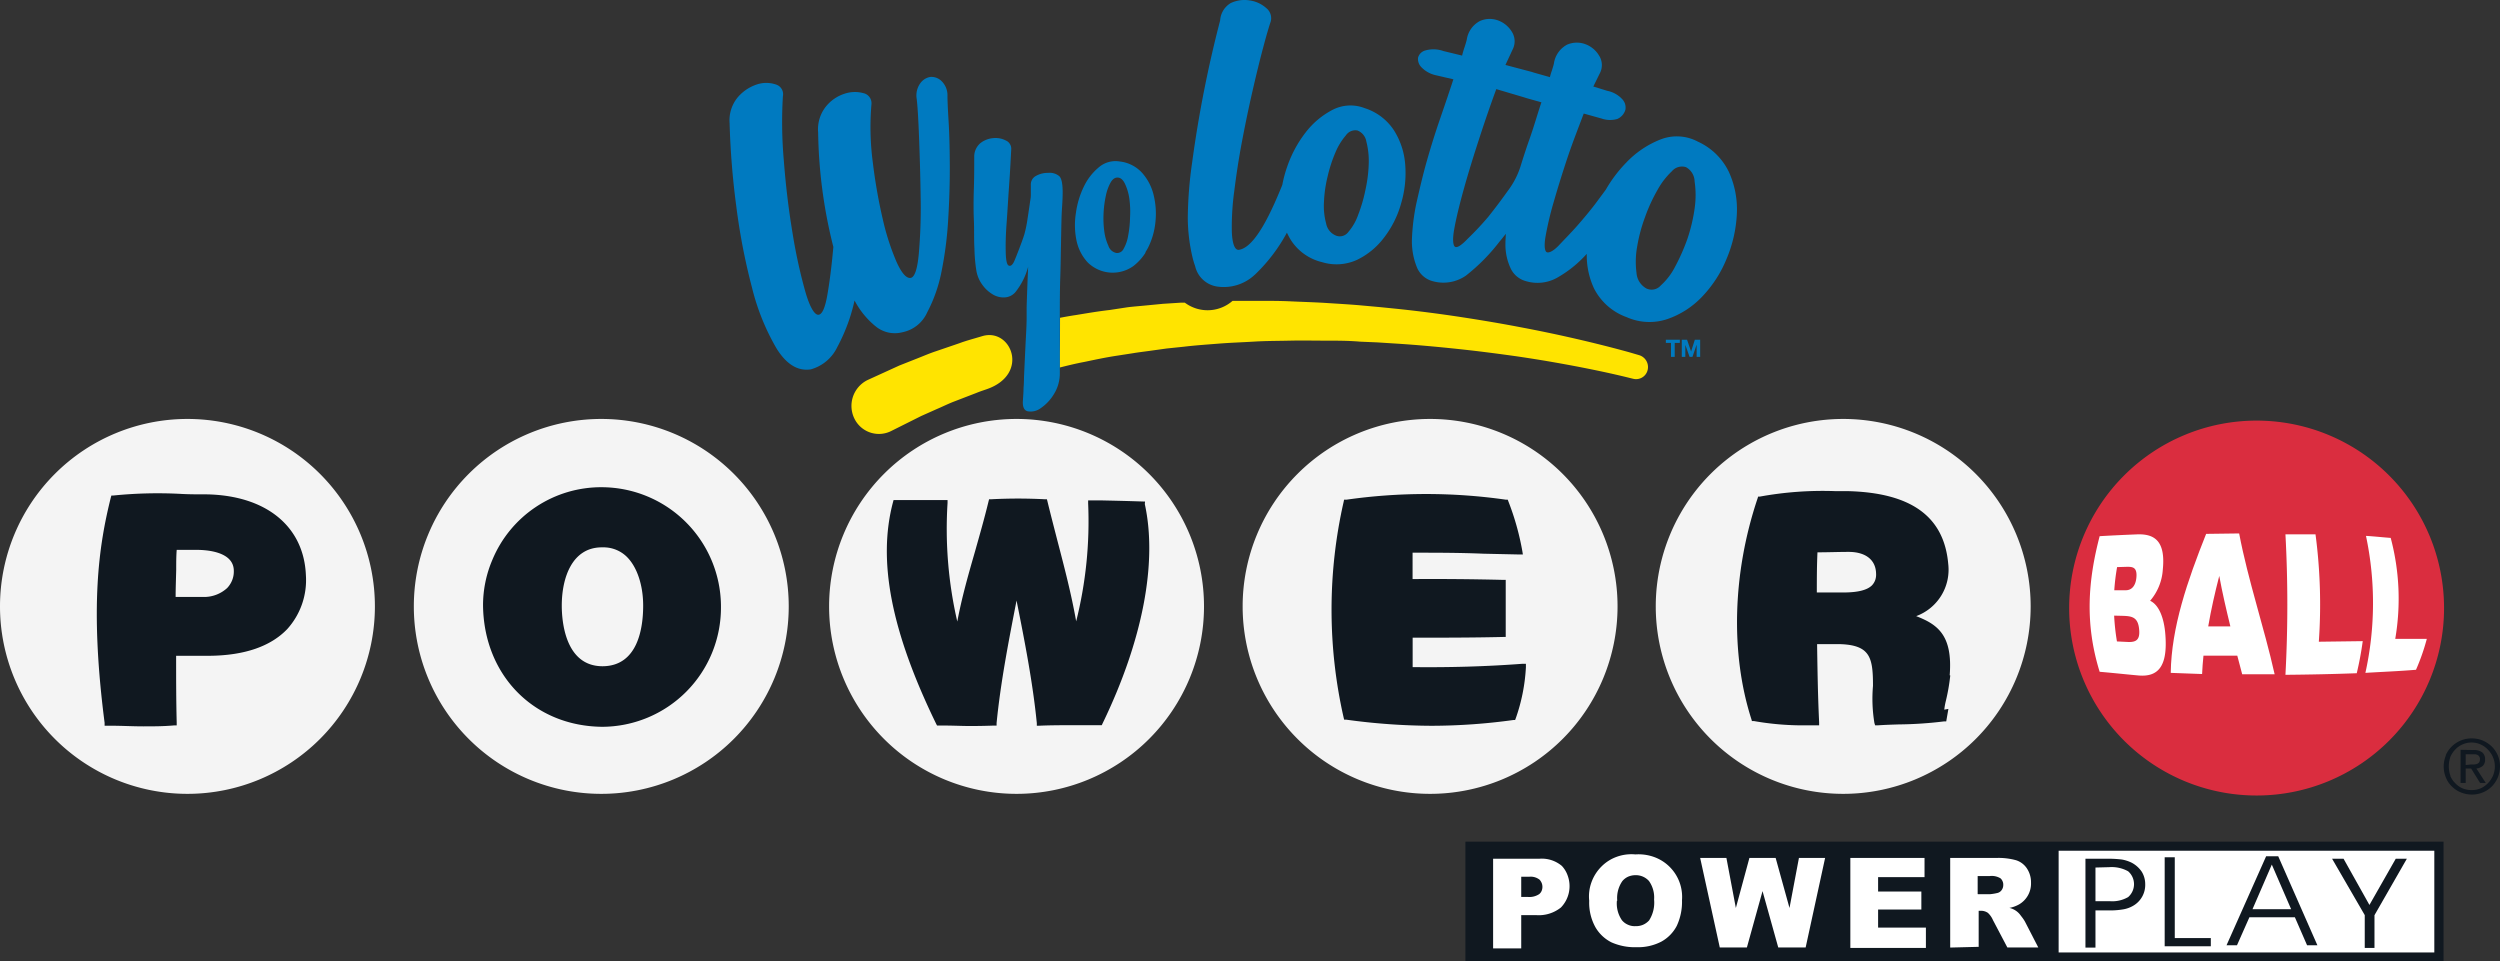 <svg xmlns="http://www.w3.org/2000/svg" xmlns:xlink="http://www.w3.org/1999/xlink" viewBox="0 0 346.76 133.33"><rect x="0" y="0" width="346.76" height="133.33" fill="#333333" stroke="none"/><defs><style>.cls-1{fill:url(#radial-gradient);}.cls-2{fill:url(#linear-gradient);}.cls-3{fill:url(#radial-gradient-2);}.cls-4{fill:url(#linear-gradient-2);}.cls-5{fill:url(#radial-gradient-3);}.cls-6{fill:url(#linear-gradient-3);}.cls-7{fill:url(#radial-gradient-4);}.cls-8{fill:url(#linear-gradient-4);}.cls-9{fill:url(#radial-gradient-5);}.cls-10{fill:url(#linear-gradient-5);}.cls-11{fill:url(#radial-gradient-6);}.cls-12{fill:url(#linear-gradient-6);}.cls-13,.cls-15{fill:#fff;}.cls-14,.cls-16{fill:#101820;}.cls-15,.cls-16{fill-rule:evenodd;}.cls-17{fill:#ffe400;}.cls-18{fill:#007ac0;}</style><radialGradient id="radial-gradient" cx="313" cy="629.24" r="26.04" gradientTransform="translate(0 -544.9)" gradientUnits="SpaceOnUse"><stop offset="0" stop-color="#e42f43"/><stop offset="1" stop-color="#da2d3f"/></radialGradient><linearGradient id="linear-gradient" x1="313" y1="655.32" x2="313" y2="603.24" gradientTransform="translate(0 -544.9)" gradientUnits="SpaceOnUse"><stop offset="0" stop-color="#8f1a26"/><stop offset="0.04" stop-color="#8f1a26" stop-opacity="0.83"/><stop offset="0.1" stop-color="#8f1a26" stop-opacity="0.61"/><stop offset="0.16" stop-color="#8f1a26" stop-opacity="0.42"/><stop offset="0.24" stop-color="#8f1a26" stop-opacity="0.26"/><stop offset="0.32" stop-color="#8f1a26" stop-opacity="0.14"/><stop offset="0.43" stop-color="#8f1a26" stop-opacity="0.06"/><stop offset="0.58" stop-color="#8f1a26" stop-opacity="0.01"/><stop offset="1" stop-color="#8f1a26" stop-opacity="0"/></linearGradient><radialGradient id="radial-gradient-2" cx="255.66" cy="629.01" r="26.06" gradientTransform="translate(0 -544.9)" gradientUnits="SpaceOnUse"><stop offset="0" stop-color="#fff"/><stop offset="0.7" stop-color="#fdfdfd"/><stop offset="0.95" stop-color="#f6f6f6"/><stop offset="1" stop-color="#f4f4f4"/></radialGradient><linearGradient id="linear-gradient-2" x1="255.66" y1="655.09" x2="255.66" y2="603.01" gradientTransform="translate(0 -544.9)" gradientUnits="SpaceOnUse"><stop offset="0" stop-color="#939392"/><stop offset="0.04" stop-color="#939392" stop-opacity="0.8"/><stop offset="0.1" stop-color="#939392" stop-opacity="0.59"/><stop offset="0.17" stop-color="#939392" stop-opacity="0.4"/><stop offset="0.24" stop-color="#939392" stop-opacity="0.25"/><stop offset="0.33" stop-color="#939392" stop-opacity="0.14"/><stop offset="0.43" stop-color="#939392" stop-opacity="0.06"/><stop offset="0.58" stop-color="#939392" stop-opacity="0.01"/><stop offset="1" stop-color="#939392" stop-opacity="0"/></linearGradient><radialGradient id="radial-gradient-3" cx="198.36" cy="107.05" r="26.04" gradientTransform="matrix(1, 0, 0, -1, 0, 194.23)" xlink:href="#radial-gradient-2"/><linearGradient id="linear-gradient-3" x1="198.36" y1="655.09" x2="198.36" y2="603.01" xlink:href="#linear-gradient-2"/><radialGradient id="radial-gradient-4" cx="141" cy="107.05" r="26.04" gradientTransform="matrix(1, 0, 0, -1, 0, 194.23)" xlink:href="#radial-gradient-2"/><linearGradient id="linear-gradient-4" x1="141" y1="655.09" x2="141" y2="603.01" xlink:href="#linear-gradient-2"/><radialGradient id="radial-gradient-5" cx="83.4" cy="107.05" r="26.04" gradientTransform="matrix(1, 0, 0, -1, 0, 194.23)" xlink:href="#radial-gradient-2"/><linearGradient id="linear-gradient-5" x1="83.4" y1="655.09" x2="83.4" y2="603.01" xlink:href="#linear-gradient-2"/><radialGradient id="radial-gradient-6" cx="26" cy="107.05" r="26.06" gradientTransform="matrix(1, 0, 0, -1, 0, 194.23)" xlink:href="#radial-gradient-2"/><linearGradient id="linear-gradient-6" x1="26" y1="655.09" x2="26" y2="603.01" xlink:href="#linear-gradient-2"/></defs><g id="Layer_2" data-name="Layer 2"><g id="Layer_1-2" data-name="Layer 1"><g id="Layer_2-2" data-name="Layer 2"><g id="Layer_1-2-2" data-name="Layer 1-2"><path class="cls-1" d="M313,58.34h0a26,26,0,0,1,26,26h0a26,26,0,0,1-26,26h0a26,26,0,0,1-26-26h0A26,26,0,0,1,313,58.34Z"/><path class="cls-2" d="M313,58.34h0a26,26,0,0,1,26,26h0a26,26,0,0,1-26,26h0a26,26,0,0,1-26-26h0A26,26,0,0,1,313,58.34Z"/><path class="cls-3" d="M255.66,58.11h0a26,26,0,0,1,26,26h0a26,26,0,0,1-26,26h0a26,26,0,0,1-26-26h0A26,26,0,0,1,255.66,58.11Z"/><path class="cls-4" d="M255.66,58.11h0a26,26,0,0,1,26,26h0a26,26,0,0,1-26,26h0a26,26,0,0,1-26-26h0A26,26,0,0,1,255.66,58.11Z"/><path class="cls-5" d="M198.36,58.11h0a26,26,0,0,1,26,26h0a26,26,0,0,1-26,26h0a26,26,0,0,1-26-26h0A26,26,0,0,1,198.36,58.11Z"/><path class="cls-6" d="M198.36,58.11h0a26,26,0,0,1,26,26h0a26,26,0,0,1-26,26h0a26,26,0,0,1-26-26h0A26,26,0,0,1,198.36,58.11Z"/><path class="cls-7" d="M141,58.11h0a26,26,0,0,1,26,26h0a26,26,0,0,1-26,26h0a26,26,0,0,1-26-26h0A26,26,0,0,1,141,58.11Z"/><path class="cls-8" d="M141,58.11h0a26,26,0,0,1,26,26h0a26,26,0,0,1-26,26h0a26,26,0,0,1-26-26h0A26,26,0,0,1,141,58.11Z"/><path class="cls-9" d="M83.4,58.11h0a26,26,0,0,1,26,26h0a26,26,0,0,1-26,26h0a26,26,0,0,1-26-26h0A26,26,0,0,1,83.4,58.11Z"/><path class="cls-10" d="M83.4,58.11h0a26,26,0,0,1,26,26h0a26,26,0,0,1-26,26h0a26,26,0,0,1-26-26h0A26,26,0,0,1,83.4,58.11Z"/><path class="cls-11" d="M26,58.11h0a26,26,0,0,1,26,26h0a26,26,0,0,1-26,26h0a26,26,0,0,1-26-26H0A26,26,0,0,1,26,58.11Z"/><path class="cls-12" d="M26,58.11h0a26,26,0,0,1,26,26h0a26,26,0,0,1-26,26h0a26,26,0,0,1-26-26H0A26,26,0,0,1,26,58.11Z"/><path class="cls-13" d="M338.37,117.11h-55v15.63h55Z"/><path class="cls-14" d="M203.26,116.74v16.59H338.93V116.74Zm134.39,15.37H285.54V118h52.11Z"/><path class="cls-15" d="M207.14,119.11h6.38a4.32,4.32,0,0,1,3.12,1,3.79,3.79,0,0,1,.79,1.3,4.26,4.26,0,0,1-.92,4.46,4.91,4.91,0,0,1-3.46,1.06H211v4.62h-3.9V119.11Zm3.85,5.3h.94a2.45,2.45,0,0,0,1.56-.39,1.17,1.17,0,0,0,.34-.45,1.46,1.46,0,0,0,.11-.55,1.44,1.44,0,0,0-.1-.54,1.7,1.7,0,0,0-.29-.46,2,2,0,0,0-1.46-.41H211v2.8Z"/><path class="cls-15" d="M220.43,124.94a5.73,5.73,0,0,1,.31-2.56,5.89,5.89,0,0,1,1.37-2.17,5.71,5.71,0,0,1,2.17-1.38,6,6,0,0,1,2.56-.32,6.36,6.36,0,0,1,2.56.35,5.88,5.88,0,0,1,3.9,6,7.84,7.84,0,0,1-.73,3.57,5.28,5.28,0,0,1-2.12,2.17,7,7,0,0,1-3.45.78,8,8,0,0,1-3.48-.67,5.33,5.33,0,0,1-2.24-2.12,7,7,0,0,1-.85-3.63Zm3.84,0a4.1,4.1,0,0,0,.7,2.7,2.2,2.2,0,0,0,.85.63,2.23,2.23,0,0,0,1.05.19,2.46,2.46,0,0,0,1-.18,2.44,2.44,0,0,0,.87-.62,4.58,4.58,0,0,0,.69-2.89,3.93,3.93,0,0,0-.71-2.57,2.44,2.44,0,0,0-.87-.62,2.47,2.47,0,0,0-1-.19,2.66,2.66,0,0,0-1,.2,2.24,2.24,0,0,0-.83.63,4.11,4.11,0,0,0-.7,2.72Z"/><path class="cls-15" d="M235.82,119h3.64l1.31,6.94,1.88-6.94h3.64l1.92,6.94,1.31-6.94h3.63l-2.7,12.42h-3.8l-2.18-7.82-2.17,7.82h-3.76Z"/><path class="cls-15" d="M256.65,119h10.29v2.66H260.5v2h6v2.5h-6v2.5h6.63v2.82H256.65Z"/><path class="cls-15" d="M270.5,131.43V119h6.39a9.25,9.25,0,0,1,2.72.31,2.82,2.82,0,0,1,1.52,1.13,3.46,3.46,0,0,1,.58,2,3.34,3.34,0,0,1-1.65,3,4.38,4.38,0,0,1-1.35.49,2.63,2.63,0,0,1,1.61,1.11,5.91,5.91,0,0,1,.54.77l1.86,3.61h-4.29l-2-3.8a2.92,2.92,0,0,0-.7-1,1.66,1.66,0,0,0-.94-.29h-.34v5Zm3.85-7.4H276a6.72,6.72,0,0,0,1-.16,1,1,0,0,0,.62-.39,1.18,1.18,0,0,0,.24-.73,1.08,1.08,0,0,0-.09-.5,1.1,1.1,0,0,0-.29-.42,2.32,2.32,0,0,0-1.48-.32h-1.69V124Z"/><path class="cls-16" d="M290.65,120.33V125h2a4.4,4.4,0,0,0,2.53-.57,2.37,2.37,0,0,0,0-3.58,4.72,4.72,0,0,0-2.63-.57Zm-1.39-1.22h3a15.71,15.71,0,0,1,2.06.11,5.17,5.17,0,0,1,1.33.43,3.83,3.83,0,0,1,1.43,1.28,3.28,3.28,0,0,1,.47,1.72,3.33,3.33,0,0,1-1.7,3,4.06,4.06,0,0,1-1.34.48,11.16,11.16,0,0,1-2,.15h-1.86v5.16h-1.39Z"/><path class="cls-16" d="M306.65,131.25h-6.4V118.91h1.4v11.2h5Z"/><path class="cls-16" d="M310.3,131.11h-1.47l5.49-12.34H316l5.43,12.34H320l-1.69-3.88H312l-1.72,3.88Zm7.49-5-2.68-6.19-2.68,6.19Z"/><path class="cls-16" d="M329.35,126.94v4.54H328v-4.55l-4.53-7.82h1.59l3.59,6.41,3.65-6.41h1.54Z"/><path class="cls-14" d="M339.23,104.76a3.87,3.87,0,0,1,.85-1.23,3.9,3.9,0,0,1,2.77-1.11,3.93,3.93,0,0,1,1.48.28,4.1,4.1,0,0,1,1.27.83,3.82,3.82,0,0,1,1.16,2.77,4.12,4.12,0,0,1-.31,1.55,4,4,0,0,1-.85,1.26,3.75,3.75,0,0,1-1.24.81,4,4,0,0,1-3,0,3.69,3.69,0,0,1-1.25-.81,3.47,3.47,0,0,1-.85-1.25,4,4,0,0,1,0-3.09Zm.64,2.87a3,3,0,0,0,.68,1,3,3,0,0,0,1,.71,3.32,3.32,0,0,0,1.28.25,3.22,3.22,0,0,0,1.26-.25,3.32,3.32,0,0,0,1-.71,3.61,3.61,0,0,0,.68-1,3.29,3.29,0,0,0-.68-3.64,3.09,3.09,0,0,0-3.52-.74,2.92,2.92,0,0,0-1,.7,3.23,3.23,0,0,0-.68,1,4,4,0,0,0,0,2.68Zm3.22-3.6a1.92,1.92,0,0,1,1.21.33,1.23,1.23,0,0,1,.39,1,1,1,0,0,1-.08.49,1,1,0,0,1-.27.41,1.67,1.67,0,0,1-.85.34l1.3,2H344l-1.24-2H342v2h-.71V104Zm-.31,2h.45a1.24,1.24,0,0,0,.38-.09.64.64,0,0,0,.27-.22.87.87,0,0,0,.1-.42.57.57,0,0,0-.08-.34.62.62,0,0,0-.24-.24,1.19,1.19,0,0,0-.32-.1H342v1.49Z"/><path class="cls-13" d="M291.23,93.18c-2.07-6.7-1.62-12.6,0-18.81,1.72-.1,3.44-.18,5.16-.25,2.45-.1,4,.91,3.6,4.88a7.35,7.35,0,0,1-1.76,4.33c1.26.58,1.94,2.46,2.11,4.64.36,4.49-1,6-3.84,5.71C294.75,93.52,293,93.33,291.23,93.18Zm2.42-14.52a29,29,0,0,0-.39,3.21h1.6c.77,0,1.34-.56,1.46-1.71.16-1.52-.54-1.55-1.35-1.54Zm-.41,6.73a30.61,30.61,0,0,0,.39,3.58l1.65.08c.93,0,1.57-.24,1.43-1.72-.14-1.73-1-1.87-2.25-1.91Z"/><path class="cls-13" d="M301.09,93.33c.09-6.34,2.32-12.78,4.91-19.28l4.58-.06c1.23,6.49,3.46,13,4.92,19.53H311c-.23-.86-.46-1.72-.68-2.58h-4.69c-.09.85-.15,1.7-.19,2.55Zm6.73-13.45c-.6,2.33-1.13,4.65-1.53,7h3.07C308.78,84.51,308.24,82.19,307.82,79.88Z"/><path class="cls-13" d="M317,93.6a181,181,0,0,0,0-19.49h4.17a74.23,74.23,0,0,1,.46,14.9l6.09-.08a44.68,44.68,0,0,1-.83,4.45C323.65,93.5,320.32,93.57,317,93.6Z"/><path class="cls-13" d="M328.09,93.33a44.91,44.91,0,0,0,.08-19c1.07.06,2.36.2,3.43.28a32.84,32.84,0,0,1,.63,14h4.38a29.46,29.46,0,0,1-1.5,4.29C332.58,93.11,330.65,93.17,328.09,93.33Z"/><path class="cls-14" d="M28.72,68.57c-1.33,0-2.55,0-3.72-.07a61.06,61.06,0,0,0-9.27.23h-.28l-.08.28c-1.67,6.72-2.94,15.1-.86,31.25v.4h.74c1.61,0,3.11.09,4.63.09,1.36,0,2.74,0,4.23-.13h.4v-.4c-.08-3.1-.08-6.21-.08-9.26h4.71c4.8-.06,8.39-1.3,10.69-3.69a10.14,10.14,0,0,0,2.6-7.47C42.16,73,36.91,68.74,28.72,68.57Zm3.71,10.61a3.29,3.29,0,0,1-.22,1.28,3.44,3.44,0,0,1-.7,1.1,4.74,4.74,0,0,1-3.36,1.24H24.36c0-1.19.05-2.48.08-3.74,0-1,0-1.9.07-2.79H27C28.65,76.24,32.43,76.5,32.43,79.18Z"/><path class="cls-14" d="M83.52,67.58A16.33,16.33,0,0,0,68.29,77.66,16,16,0,0,0,67,84c.12,9.63,7,16.7,16.49,16.81A16.53,16.53,0,0,0,100,84.23V84h0A16.58,16.58,0,0,0,83.52,67.58ZM77.92,84c0-3.9,1.45-8.06,5.53-8.08h.2a4.6,4.6,0,0,1,3.28,1.3c1.42,1.39,2.28,3.93,2.28,6.78,0,3.13-.74,8.39-5.64,8.41C78.32,92.4,77.92,86,77.92,84Z"/><path class="cls-14" d="M158.82,69.56h-.3c-2.53-.08-3-.09-5.65-.15h-1.94v.42a57,57,0,0,1-1.66,16.35c-.69-3.87-1.61-7.38-2.57-11.06-.46-1.79-.94-3.63-1.42-5.6l-.07-.27h-.28a71.21,71.21,0,0,0-7.45,0h-.29l-.07.27c-.6,2.48-1.26,4.76-1.89,7-.93,3.23-1.81,6.3-2.45,9.69a57.12,57.12,0,0,1-1.35-16.44v-.41h-7.49l-.08.3c-2.15,8.13-.26,17.9,6,30.76l.11.21h.23c2.07,0,3.13.07,4.15.07s1.86,0,3.54-.06h.34v-.34c.55-5.6,1.67-11.37,2.77-17,1.12,5.59,2.25,11.36,2.81,17v.36h.36c1.58-.07,3-.07,4.42-.07h4.23l.1-.22c5.57-11.5,7.65-22.32,5.87-30.45Z"/><path class="cls-14" d="M195.94,92.53V88.45c4.14,0,8.35,0,12.51-.1h.4V80.43h-.42c-4.1-.1-8.31-.14-12.5-.11V76.66c3.28,0,6.45,0,9.8.14l5,.11h.5l-.08-.49a36.33,36.33,0,0,0-1.93-6.87l-.09-.24h-.25a78.13,78.13,0,0,0-22.13,0h-.32l-.06.29a67.54,67.54,0,0,0,0,29.94l.07.28h.28a88.77,88.77,0,0,0,11.86.85,84,84,0,0,0,11.32-.8h.25l.09-.23a25.22,25.22,0,0,0,1.41-7.09v-.48h-.49C206.13,92.45,201,92.59,195.94,92.53Z"/><path class="cls-14" d="M270.43,93.66c.45-5.64-1.77-7.08-4.65-8.2a6.86,6.86,0,0,0,4.45-7.22c-.57-6.6-5.14-9.91-14-10.12h-1.72a48.41,48.41,0,0,0-10.41.76h-.24l-.07.23c-3.48,10.34-3.8,21.51-.86,30.66l.07.24h.25a39.08,39.08,0,0,0,7,.6h2.07v-.43c-.17-3.56-.23-7.21-.28-10.74v-.1h2.75c2,0,3.29.36,4,1.12.9.93,1,2.54,1,4.68a20.65,20.65,0,0,0,.2,5.15l.1.32h.33c1-.07,2-.1,2.93-.13a55.23,55.23,0,0,0,6.3-.42h.3l.3-1.73-.57.1h0a9.08,9.08,0,0,1,.2-1.14,27.1,27.1,0,0,0,.63-3.6Zm-10.21-14.1a2.32,2.32,0,0,1-.11.87,2.12,2.12,0,0,1-.45.75c-.65.66-1.94,1-4,1H252c0-1.77,0-3.6.09-5.57,1.45,0,2.92-.06,4.35-.06C258.78,76.56,260.18,77.66,260.22,79.56Z"/></g></g><path class="cls-17" d="M136.29,46.61h0c-1.12.34-2.21.62-3.23,1l-3.19,1.09c-1,.33-1.92.74-2.78,1.07l-2.35.93-4.38,2-.14.07A4,4,0,0,0,118.48,58a3.78,3.78,0,0,0,5.12,1.79l.18-.09,4-2,2.13-.95c.79-.33,1.61-.75,2.54-1.1l2.93-1.13c.49-.2.68-.26,1.52-.55C142.85,51.88,140.27,45.47,136.29,46.61Z"/><path class="cls-17" d="M227.38,49.27l-1.19-.35c-.77-.22-1.89-.52-3.33-.89-2.87-.73-7-1.71-12-2.65-2.49-.48-5.2-.94-8.07-1.38s-5.91-.84-9.07-1.17l-2.39-.24L189,42.38c-1.63-.15-3.28-.24-4.95-.35s-3.34-.15-5-.23-3.39-.07-5.09-.07c-1,0-2,0-3,0a5.26,5.26,0,0,1-6.62.25l-.53,0-2.5.16-2.48.24c-.82.08-1.63.14-2.44.24L153.9,43c-1.59.18-3.15.45-4.68.7-.74.11-1.47.24-2.19.38v0c0,1.83,0,3.42-.05,4.78,0,.89,0,1.6,0,2.12,1.12-.28,2.25-.56,3.43-.78,1.44-.3,2.91-.62,4.43-.85L157.1,49c.77-.13,1.55-.22,2.34-.33l2.36-.33,2.4-.25c1.6-.19,3.23-.3,4.86-.43s3.28-.18,4.92-.28,3.3-.09,4.94-.13,3.28,0,4.9,0,3.24,0,4.83.14l2.38.1,2.34.15c3.09.19,6.08.47,8.91.77s5.5.65,8,1c4.93.72,9,1.51,11.84,2.11,1.41.3,2.52.56,3.27.74l1.14.28h0a1.65,1.65,0,0,0,2-1.2A1.72,1.72,0,0,0,227.38,49.27Z"/><path class="cls-18" d="M121.51,45.31a4.19,4.19,0,0,0,3.67.77,4.78,4.78,0,0,0,3.41-2.72,20.65,20.65,0,0,0,2-5.68,51.21,51.21,0,0,0,.93-7.27c.16-2.63.23-5.11.22-7.46s-.06-4.41-.17-6.2-.16-3-.15-3.5a2.75,2.75,0,0,0-.82-2,2,2,0,0,0-1.54-.58,2.13,2.13,0,0,0-1.42.89,2.87,2.87,0,0,0-.49,2.15c.12,1,.23,2.8.33,5.44s.18,5.42.22,8.3a74.65,74.65,0,0,1-.25,7.66c-.2,2.24-.59,3.38-1.17,3.44s-1.23-.68-1.93-2.23a33.8,33.8,0,0,1-1.9-5.89,73.21,73.21,0,0,1-1.38-7.84,37.55,37.55,0,0,1-.2-8.09,1.43,1.43,0,0,0-1.11-1.58,4.51,4.51,0,0,0-2.59.07,5.47,5.47,0,0,0-2.59,1.76,5.05,5.05,0,0,0-1.1,3.63,68.35,68.35,0,0,0,2.11,15.87q-.34,3.83-.82,6.58c-.31,1.83-.72,2.78-1.24,2.83s-1.2-1-1.84-3.25a72.07,72.07,0,0,1-1.77-8.14q-.8-4.79-1.2-10a60.49,60.49,0,0,1-.13-8.91,1.41,1.41,0,0,0-1-1.65,4.12,4.12,0,0,0-2.6,0,5.93,5.93,0,0,0-2.64,1.76,5,5,0,0,0-1.15,3.64,110.31,110.31,0,0,0,.92,11.46,87.19,87.19,0,0,0,2.19,11.34,31.7,31.7,0,0,0,3.41,8.44q2.06,3.3,4.75,2.88a5.78,5.78,0,0,0,3.66-3.08,24.92,24.92,0,0,0,2.4-6.47A11.51,11.51,0,0,0,121.51,45.31Z"/><path class="cls-18" d="M159.27,34.3a10.2,10.2,0,0,0,1-3.58A10.81,10.81,0,0,0,160,27a7.06,7.06,0,0,0-1.61-3.05,4.91,4.91,0,0,0-3.06-1.55,3.56,3.56,0,0,0-2.9.79,7.87,7.87,0,0,0-2.09,2.68,12,12,0,0,0-1.11,3.7,10.51,10.51,0,0,0,.09,3.81,6.36,6.36,0,0,0,1.53,3,4.94,4.94,0,0,0,6.33.54,7.2,7.2,0,0,0,1.7-1.86l0-.09A7.87,7.87,0,0,0,159.27,34.3Zm-2.53-4.12a14.67,14.67,0,0,1-.26,2.51,5.5,5.5,0,0,1-.63,1.82,1,1,0,0,1-1,.58,1.46,1.46,0,0,1-1.11-1,6.84,6.84,0,0,1-.57-2,13.65,13.65,0,0,1-.1-2.51,14.7,14.7,0,0,1,.32-2.45,6.31,6.31,0,0,1,.66-1.82c.28-.48.6-.7,1-.68s.74.33,1,.89a7.14,7.14,0,0,1,.59,2A13.42,13.42,0,0,1,156.74,30.18Z"/><path class="cls-18" d="M168.93,39.76a6.27,6.27,0,0,0,5-1.55l.21-.19a23.3,23.3,0,0,0,4.36-5.75,9.58,9.58,0,0,0,.59,1.09,7.09,7.09,0,0,0,4.28,3,6.84,6.84,0,0,0,4.84-.31A10.29,10.29,0,0,0,192,32.92a13.77,13.77,0,0,0,2.35-4.74,14.78,14.78,0,0,0,.56-5.33,10.29,10.29,0,0,0-1.56-4.77A7.61,7.61,0,0,0,189.29,15a5.42,5.42,0,0,0-4.45.23,11.25,11.25,0,0,0-3.75,3.15,16.53,16.53,0,0,0-2.59,4.85,17.34,17.34,0,0,0-.64,2.42c-1.33,3.28-3.65,8.64-6,9-.61.1-.94-.91-1-2.51a36.53,36.53,0,0,1,.34-5.66c.28-2.22.61-4.43,1.07-6.86s.95-4.78,1.46-7,1-4.24,1.47-6,.8-2.88,1-3.47a1.78,1.78,0,0,0-.53-2A4.38,4.38,0,0,0,173.34.06a4.43,4.43,0,0,0-2.64.37,3,3,0,0,0-1.46,2.4,166.42,166.42,0,0,0-3.88,19.67,56.85,56.85,0,0,0-.61,7.76,24.5,24.5,0,0,0,.66,5.45,12.14,12.14,0,0,0,.36,1.2A3.69,3.69,0,0,0,168.93,39.76ZM183.64,28a17.78,17.78,0,0,1,.51-3.54,19.54,19.54,0,0,1,1.09-3.34,8.84,8.84,0,0,1,1.45-2.36,1.58,1.58,0,0,1,1.6-.66,2,2,0,0,1,1.23,1.54,10.84,10.84,0,0,1,.33,3.05,19.38,19.38,0,0,1-.46,3.65,20.89,20.89,0,0,1-1,3.44A7.44,7.44,0,0,1,187,32.2a1.45,1.45,0,0,1-1.64.5A2.25,2.25,0,0,1,183.94,31,9.31,9.31,0,0,1,183.64,28Z"/><path class="cls-18" d="M239.79,23.82a8.82,8.82,0,0,0-4.28-4.17,6.2,6.2,0,0,0-5.18-.31,13.24,13.24,0,0,0-4.78,3.23,18.8,18.8,0,0,0-2.82,3.74l-1.48,2c-.77,1-1.6,2-2.48,3S217,33.2,216.25,34s-1.35,1.08-1.66,1-.45-.81-.23-2.13A45,45,0,0,1,215.51,28q.83-2.89,1.9-6.11c.72-2.15,1.5-4.11,2.26-6.14l2.47.69a3.59,3.59,0,0,0,2.19.06,2,2,0,0,0,1.12-1.28,1.68,1.68,0,0,0-.39-1.41,3.84,3.84,0,0,0-2.12-1.21L221,12l.91-1.85a2.44,2.44,0,0,0-.13-2.47,3.71,3.71,0,0,0-1.93-1.57,3.39,3.39,0,0,0-2.5.09,3.53,3.53,0,0,0-1.82,2.63c-.07.29-.17.62-.29,1a6.84,6.84,0,0,0-.26.87l-2.23-.63h0a4.78,4.78,0,0,0-.54-.16l-3.4-.9,1-2.15a2.47,2.47,0,0,0-.12-2.47,3.73,3.73,0,0,0-1.94-1.57,3.32,3.32,0,0,0-2.49.1,3.49,3.49,0,0,0-1.82,2.62c-.08.29-.17.62-.3,1s-.24.76-.34,1.17l-2.59-.63A4.14,4.14,0,0,0,197.69,7a1.42,1.42,0,0,0-1,1,1.63,1.63,0,0,0,.49,1.35,3.94,3.94,0,0,0,2,1.09l2.41.56c-.54,1.66-1.15,3.46-1.83,5.43s-1.29,3.92-1.85,5.89-1,3.88-1.43,5.77a29.29,29.29,0,0,0-.64,5.11A9.55,9.55,0,0,0,196.5,37a3.26,3.26,0,0,0,2.22,2,5.47,5.47,0,0,0,4.61-.77,26.27,26.27,0,0,0,4.6-4.64c.32-.38.63-.77.93-1.16,0,.45-.05.89-.05,1.31a7.79,7.79,0,0,0,.68,3.39A3.27,3.27,0,0,0,211.67,39a5.57,5.57,0,0,0,4.42-.54A16.23,16.23,0,0,0,220,35.31l.09-.1a10.89,10.89,0,0,0,1,4.78,8.15,8.15,0,0,0,4.53,4,7.78,7.78,0,0,0,5.64.27,12.05,12.05,0,0,0,4.86-3.14,16.69,16.69,0,0,0,3.39-5.28,18.2,18.2,0,0,0,1.4-6.22A12.5,12.5,0,0,0,239.79,23.82Zm-27.62-4.59c-.42,1.18-.8,2.35-1.17,3.53,0,0,0,0,0,0a11.4,11.4,0,0,1-1.88,3.74q-1.25,1.76-2.68,3.56a40.45,40.45,0,0,1-2.81,3c-.84.89-1.43,1.29-1.75,1.2s-.45-.92-.18-2.44.72-3.38,1.34-5.61,1.35-4.58,2.16-7.07,1.59-4.74,2.34-6.78l3.75,1.11h0l.51.16,2,.56C213.23,15.89,212.77,17.54,212.17,19.23Zm22.89,9.62a23.18,23.18,0,0,1-1,4.25A27.43,27.43,0,0,1,232.34,37a9.06,9.06,0,0,1-2,2.61,1.67,1.67,0,0,1-2,.39,2.68,2.68,0,0,1-1.35-2.16,11.71,11.71,0,0,1,.08-3.57,22.12,22.12,0,0,1,1.09-4.12,23.16,23.16,0,0,1,1.74-3.8,10.56,10.56,0,0,1,2-2.6,1.84,1.84,0,0,1,1.94-.57,2.32,2.32,0,0,1,1.21,2A12.82,12.82,0,0,1,235.06,28.85Z"/><path class="cls-18" d="M147,44.12v0c0-1.82,0-4,.07-5.83s.12-7.32.2-8.85.37-4.32-.34-5a2.07,2.07,0,0,0-1.57-.46,3.26,3.26,0,0,0-1.63.4,1.34,1.34,0,0,0-.75,1.25c0,.44,0,.93,0,1.47,0,.25-.05.53-.1.85-.1.72-.22,1.52-.36,2.42a17.09,17.09,0,0,1-.42,2.07c-.19.7-1.21,3.34-1.44,3.83s-.48.68-.74.57-.39-.71-.42-1.82,0-2.46.12-4.06.21-3.31.34-5.13.22-3.52.3-5.1a1.24,1.24,0,0,0-.74-1.24,3.11,3.11,0,0,0-1.77-.33,3.32,3.32,0,0,0-1.76.69,2.44,2.44,0,0,0-.86,1.94c0,1.38,0,2.82-.05,4.33s-.06,3,0,4.39,0,2.76.08,4a21.91,21.91,0,0,0,.26,3,4.62,4.62,0,0,0,.84,2,4.77,4.77,0,0,0,1.45,1.33,2.87,2.87,0,0,0,1.67.41,2.08,2.08,0,0,0,1.5-.78A9.66,9.66,0,0,0,142.61,37c-.08,1.72-.15,3.64-.21,5.55,0,.44,0,.87,0,1.29,0,1.43-.1,2.78-.16,4.06-.08,1.66-.15,3.16-.21,4.49q0,.76-.06,1.41c0,.66-.06,1.22-.08,1.66-.09.94.14,1.47.67,1.59a2.34,2.34,0,0,0,1.8-.44,6.23,6.23,0,0,0,1.82-1.94,5.4,5.4,0,0,0,.82-3V51c0-.52,0-1.23,0-2.12C147,47.54,147,46,147,44.12Z"/><path class="cls-18" d="M231.06,47.56v-.44H233v.44h-.71V49.5h-.52V47.56Z"/><path class="cls-18" d="M234,47.12l.56,1.64h0l.52-1.64h.74V49.5h-.49V47.81h0l-.58,1.69h-.4l-.59-1.67h0V49.5h-.49V47.12Z"/></g></g></svg>